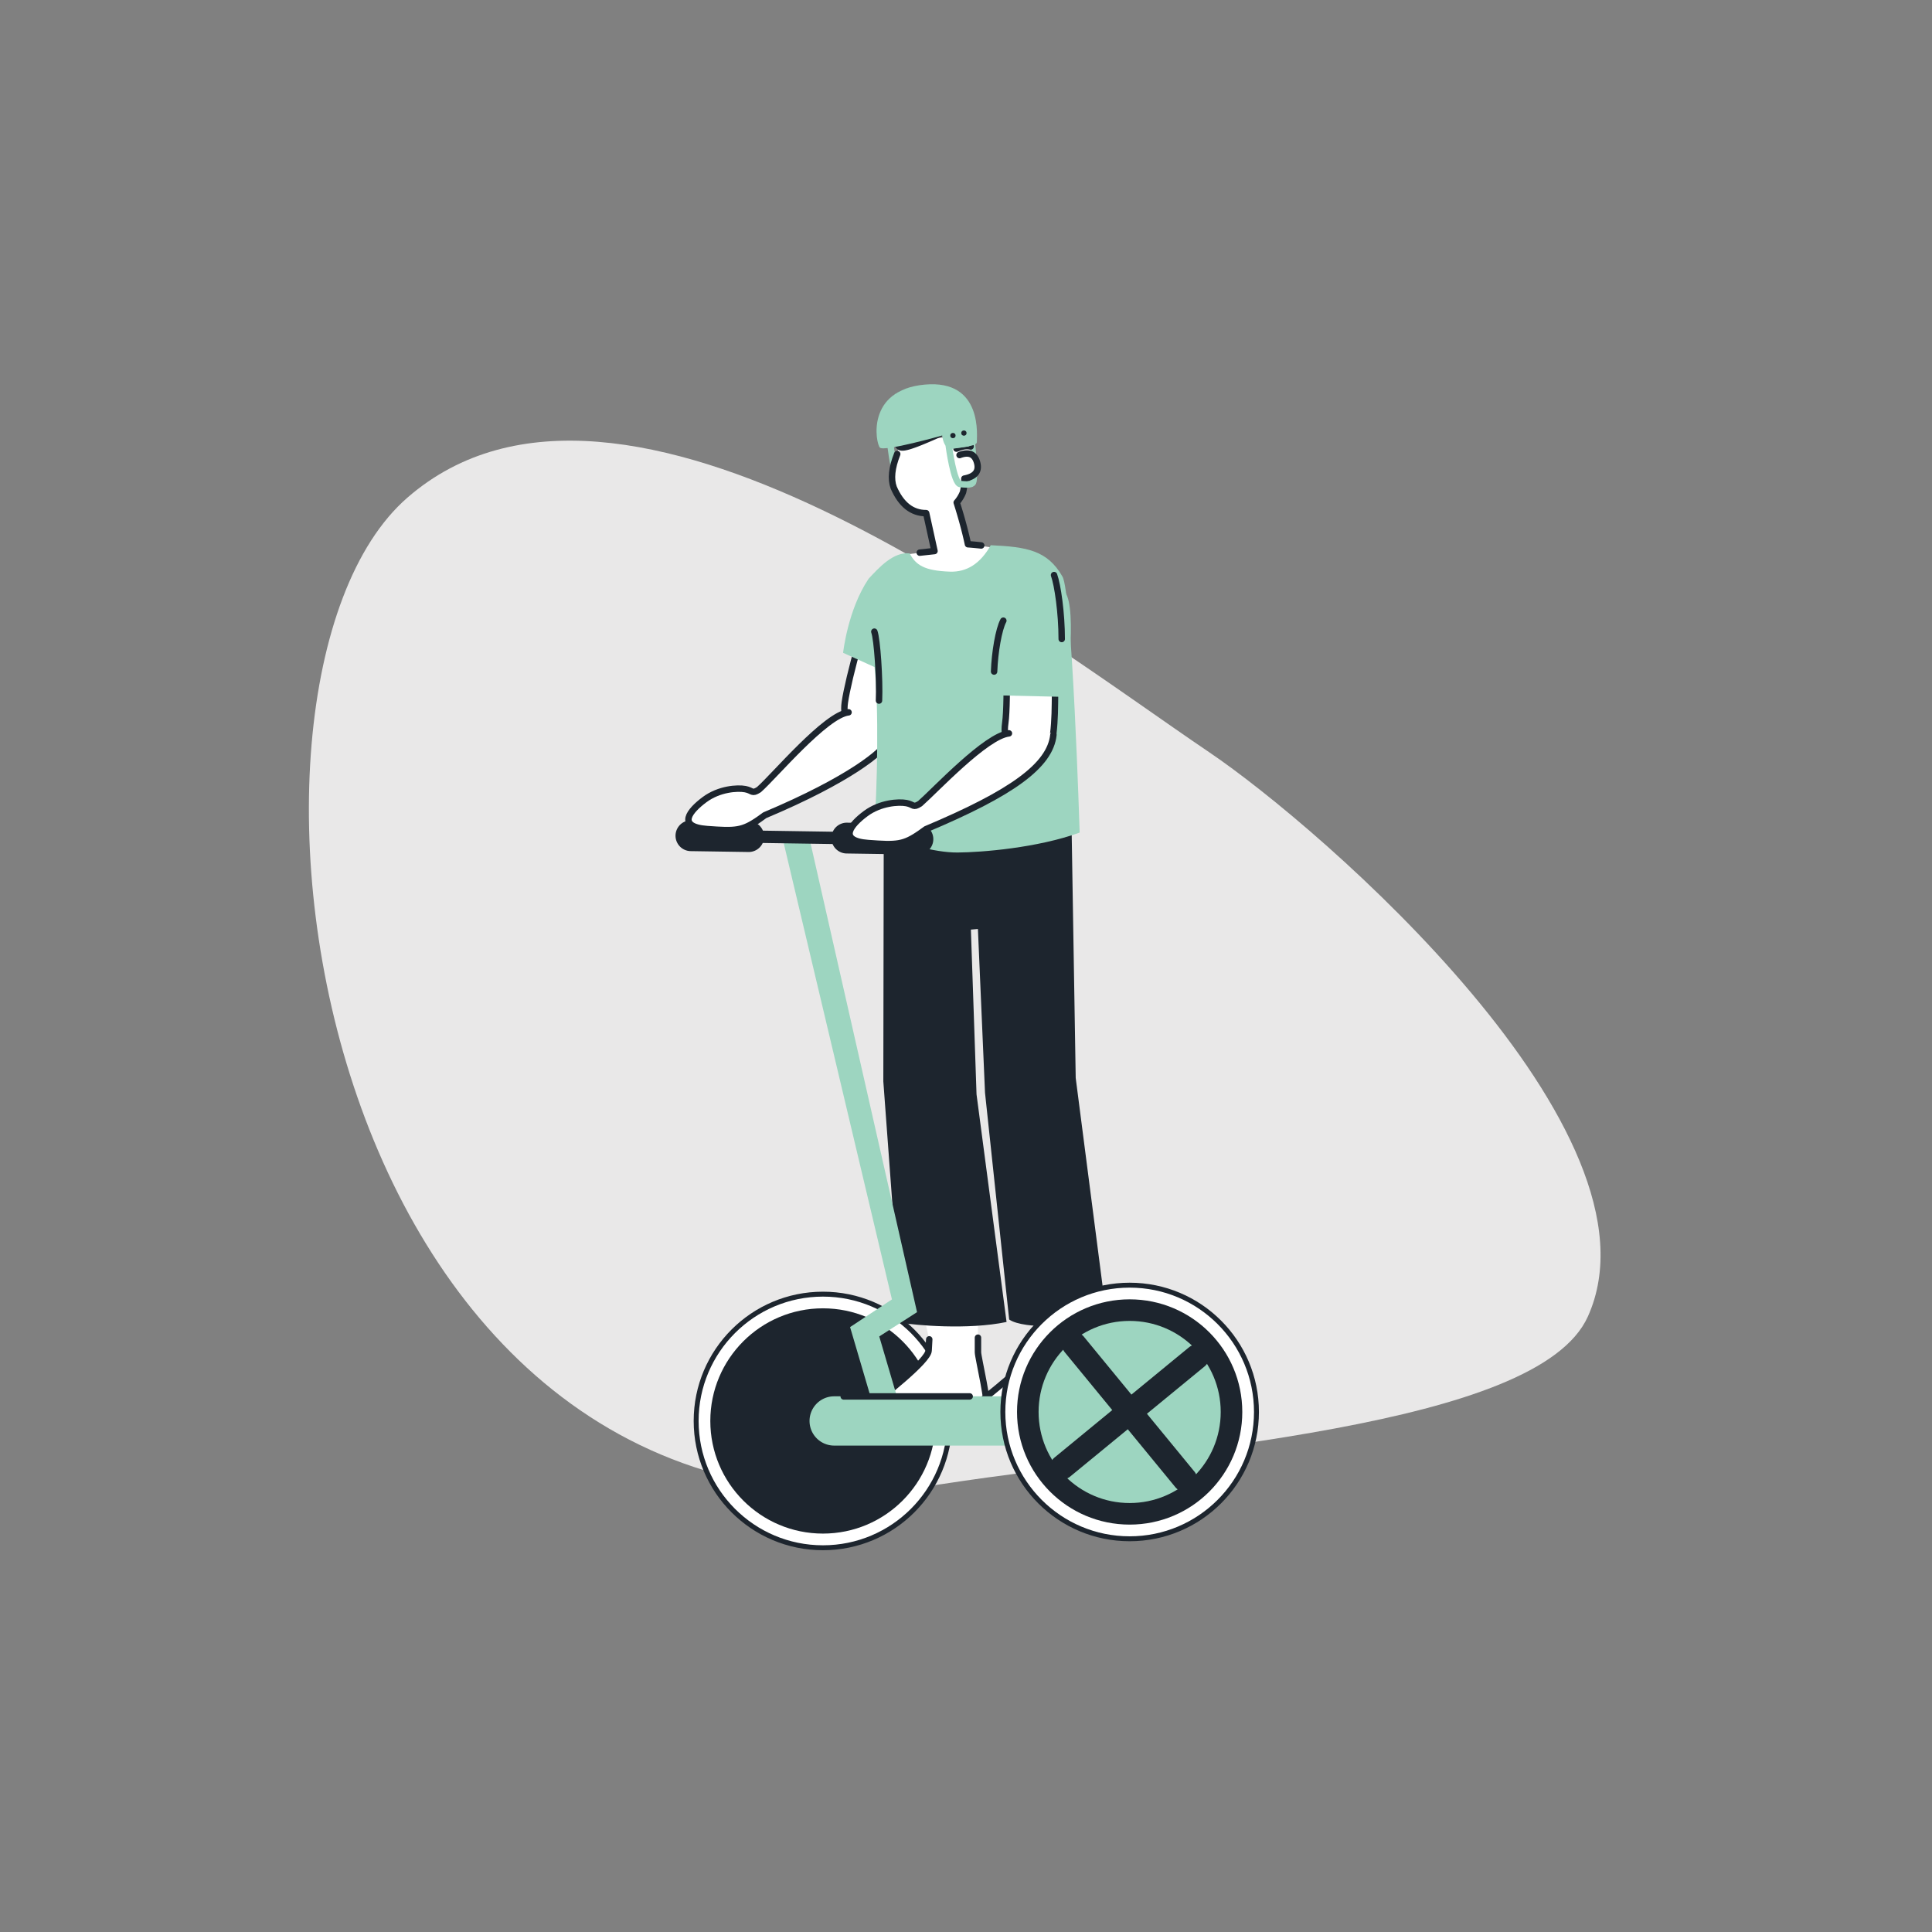 <svg id="Layer_1" data-name="Layer 1" xmlns="http://www.w3.org/2000/svg" viewBox="0 0 1200 1200"><rect x="0" y="0" width="1200" height="1200" fill="#808080" stroke="none"/><defs><style>.cls-1{fill:#e9e8e8;}.cls-2{fill:#1d252e;}.cls-3,.cls-5{fill:#fff;}.cls-4,.cls-6,.cls-9{fill:none;}.cls-4,.cls-5,.cls-8{stroke:#1d252e;}.cls-4,.cls-5,.cls-6,.cls-8{stroke-linecap:round;stroke-linejoin:round;}.cls-4,.cls-6,.cls-8{stroke-width:4px;}.cls-5{stroke-width:3.06px;}.cls-6{stroke:#9dd5c0;}.cls-7,.cls-8{fill:#9dd5c0;}</style></defs><path id="Path-141" class="cls-1" d="M751.14,467.29C640.46,392.45,386.16,193.21,253,309.14S192.76,981.74,585,921.8c147.36-22.52,370-34.95,401.22-104C1038.12,702.94,820.25,514,751.14,467.29Z"/><path class="cls-2" d="M465,529.19h-.15L429,528.65a9.56,9.56,0,1,1,.29-19.12l35.82.54a9.56,9.56,0,0,1-.14,19.12Z"/><path class="cls-3" d="M524.41,436.67c2.13-15.08,14.36-59,20.84-69.94S581,353.79,571.54,386.6,556,444.45,551.19,447C539.86,460,521.4,458,524.41,436.67Z"/><path class="cls-4" d="M524.74,436.28c2.14-15.07,14-58.58,20.51-69.55S581,353.79,571.54,386.6,557.17,425.29,555,443.55C543.66,456.52,521.73,457.56,524.74,436.28Z"/><path class="cls-3" d="M550.91,440.35c2.62,6.43,6,10.26,1.85,19.5C551.15,465,528.13,484,475,506.37c-13.23,9.77-16.4,10-35.75,8.59s-10.72-11.55-1.62-18.3,20.46-7.42,25.25-6.52,4,3.19,8.54.29c9.43-8.28,41.66-45,55.91-46.56"/><path class="cls-4" d="M552.46,436.77c2.63,6.44,2.42,15-1.77,24.28-1.6,5.18-22.56,23-75.7,45.32q-1.73,1.28-3.24,2.34c-10.66,7.46-14.84,7.55-32.51,6.25-19.35-1.42-10.72-11.55-1.62-18.3s20.46-7.42,25.25-6.52,4,3.19,8.54.29c9.43-8.28,41.39-46.44,55.64-48"/><circle class="cls-5" cx="511.15" cy="882.58" r="78.76"/><circle class="cls-3" cx="511.15" cy="882.58" r="64.1"/><circle class="cls-2" cx="511.15" cy="882.58" r="69.96"/><path id="Path-32" class="cls-3" d="M607.43,830.85v9.07c0,3.21,7.61,34.67,4.81,35.47s-83.54,7.67-74-.12,38.54-30.06,38.55-36.51l.38-6.87-4.76-20.75,35-7.55Z"/><path id="Path-32-2" data-name="Path-32" class="cls-4" d="M607.43,830.85v9.07c0,3.21,7.61,34.67,4.81,35.47s-83.54,7.67-74-.12,38.54-30.06,38.55-36.51l.38-6.87"/><path id="Path-32-3" data-name="Path-32" class="cls-3" d="M672.93,830.25l0,9.07c0,3.21,7.62,34.68,4.82,35.47s-83.54,7.67-74-.11,38.54-30.07,38.55-36.52l.38-6.87L638,810.54,673,803Z"/><path id="Path-32-4" data-name="Path-32" class="cls-4" d="M672.93,830.25l0,9.07c0,3.21,7.62,34.68,4.82,35.47s-83.54,7.67-74-.11,38.54-30.07,38.55-36.52l.38-6.87"/><path class="cls-6" d="M604,300.06c2.2-.78-.36-25.08-.36-25.08l-2.72.4"/><path class="cls-6" d="M552.93,276c.88,3.54,1.77,18.9,5.61,18.9"/><polygon id="Path-36" class="cls-3" points="614.89 339.85 601.23 338.04 594.28 312.13 598.19 305.74 599.07 297.22 605.22 295.57 607.44 289.2 604.75 283.19 602.5 281.63 603.38 270.31 561.28 273.81 559.06 275.55 555.26 287.22 554.25 299.93 558.5 309.95 564.29 315.61 571.83 318.96 574.35 318.28 580.43 342.29 562.29 344.4 581.88 360.56 617.73 355.74 614.89 339.85"/><path id="Path-20" class="cls-4" d="M609.45,338.79q-5-.54-8.22-.75-2.51-11.78-7-25.91a22,22,0,0,0,3.91-6.39,32.07,32.07,0,0,0,.84-8.47q10.08-1.87,7.92-9.9T596,282.64"/><path id="Path-21" class="cls-4" d="M557.28,282q-5.1,12.86-2.18,20.83,6.93,15.9,20.16,15.9l5.17,23.53-9.15,1"/><path id="Path-31" class="cls-2" d="M665.66,518.68l2.48,150.86,19.6,151.65c-16.9,2.95-51.92,4.76-60.93-1.63l-15-140.83L607.4,577l-4.36.39,3.5,102.34,18.65,141.37c-23.76,5.05-57.13,2-65.47.47L548.65,671.68l.25-151.14Z"/><path id="Path-22" class="cls-4" d="M602.87,277.32c-3.17-.73-6.17.26-8.78,1.34"/><path id="Path-23" class="cls-2" d="M603.63,275a26.89,26.89,0,0,0-11.73.67c-.65-1.34-4.92-3.43-5.83-5.07-27.16,12.18-27,10.42-30.87,6.12-22.84-7.63-2-44.06,21.3-34.39,8.41,3.63,12.41,3.48,14,6.71q8.73-1,11.58,3.45Q607.23,258.25,603.63,275Z"/><path id="Path-24" class="cls-7" d="M615.38,338.64q-9.57,17-25.37,16.42c-15.8-.56-21.16-4.05-25-11.32-10-1.25-19.27,9-25.51,15.74-13,19.34-15.83,46-15.83,46l19.51,8.84c2.69,23,1.88,76.16-.42,103.68,18.47,5.37,37,11.61,52,11.51s49.56-2.86,75.84-12.38c0,0-4.68-149.57-10.74-159.1C650.52,341.75,637.65,339.68,615.38,338.64Z"/><path class="cls-7" d="M695.49,897.88H518.12a15.3,15.3,0,0,1,0-30.6H695.49a15.3,15.3,0,0,1,0,30.6Z"/><path class="cls-7" d="M550.65,885.77a6.88,6.88,0,0,1-6-4.91L528,824.28l26-17.19L486.44,522.25l16.95,1.27L569.59,815l-23.47,15.09,13.39,45.52a8.19,8.19,0,0,1-5.36,9.75A7.83,7.83,0,0,1,550.65,885.77Z"/><line class="cls-4" x1="524.04" y1="867.34" x2="602.29" y2="867.34"/><path class="cls-2" d="M570.36,530.78h-.15l-44.61-.67a9.57,9.57,0,0,1,.14-19.13h.15l44.61.67a9.57,9.57,0,0,1-.14,19.13Z"/><path class="cls-2" d="M525.74,524.37h-.06l-60.76-.92a3.83,3.83,0,0,1,.06-7.65h0l60.77.92a3.83,3.83,0,0,1-.06,7.65Z"/><circle class="cls-5" cx="701.65" cy="877" r="78.76"/><circle class="cls-3" cx="701.65" cy="877" r="64.1"/><circle class="cls-2" cx="701.65" cy="877" r="69.96"/><circle class="cls-7" cx="701.65" cy="877" r="56.56"/><path class="cls-2" d="M749.28,837.9a7.65,7.65,0,0,0-10.77-1.06l-35.77,29.37-29.45-35.86a7.65,7.65,0,1,0-11.82,9.71l29.37,35.77L655,905.28a7.65,7.65,0,0,0,9.71,11.83l35.77-29.38,29.45,35.86a7.65,7.65,0,1,0,11.82-9.71l-29.37-35.77,35.86-29.44A7.65,7.65,0,0,0,749.28,837.9Z"/><path class="cls-3" d="M624,449.73c2.13-15.08-.23-59.93,4.28-71.85s33-18.84,29.3,15.1-2,64.53-6.8,67.07C639.48,473,621,471,624,449.73Z"/><path class="cls-4" d="M624.36,449.34c2.14-15.07-.56-59.54,3.95-71.46s33-18.84,29.3,15.1-1.26,44.73-3.43,63C642.84,468.94,621.35,470.62,624.36,449.34Z"/><path class="cls-3" d="M653.83,455.14c-.78,5.13-.93,8.87-3.9,14.25-2.61,4.74-21.72,23.32-74.86,45.66-13.23,9.77-16.4,10-35.75,8.59s-10.72-11.56-1.62-18.31,20.46-7.41,25.25-6.52,4,3.2,8.54.29c9.43-8.27,41.2-40.63,55.44-42.17"/><path class="cls-4" d="M654.3,456.38c-2,19.21-26.09,36.33-79.23,58.67q-1.73,1.28-3.24,2.34c-10.66,7.46-14.84,7.55-32.51,6.25-19.35-1.42-10.72-11.56-1.62-18.31s20.46-7.41,25.25-6.52,4,3.2,8.54.29c9.43-8.27,40.93-42.06,55.18-43.6"/><path id="Path-24-2" data-name="Path-24" class="cls-7" d="M661.61,367.86c7.8,11.17.28,65,.28,65l-46-1.05s-7.2-52.74,18.25-71.83"/><path class="cls-8" d="M543.07,392.33c1.73,4.63,3.47,29.5,2.89,42.81"/><path class="cls-4" d="M623.19,385.51c-2.87,5.33-5.33,19.7-5.74,31.6"/><path class="cls-4" d="M654.69,357.18c2.21,6.1,4.76,23.62,4.76,39.72"/><path class="cls-7" d="M585.2,270.49s.73,8.9,6.19,8.12,15.48-1.42,15.35-4c-.15-2.95,4.25-39.08-32.38-35.73S543.92,275.26,546.5,278,585.2,270.49,585.2,270.49Z"/><path class="cls-6" d="M600.91,275.38l-11.59,1.69s3.09,23.3,7.1,23.6c3,.23,5.11.46,6.82-.11"/><circle class="cls-2" cx="591.88" cy="270.53" r="1.63"/><circle class="cls-2" cx="598.7" cy="268.99" r="1.63"/><rect class="cls-9" width="1200" height="1200"/></svg>